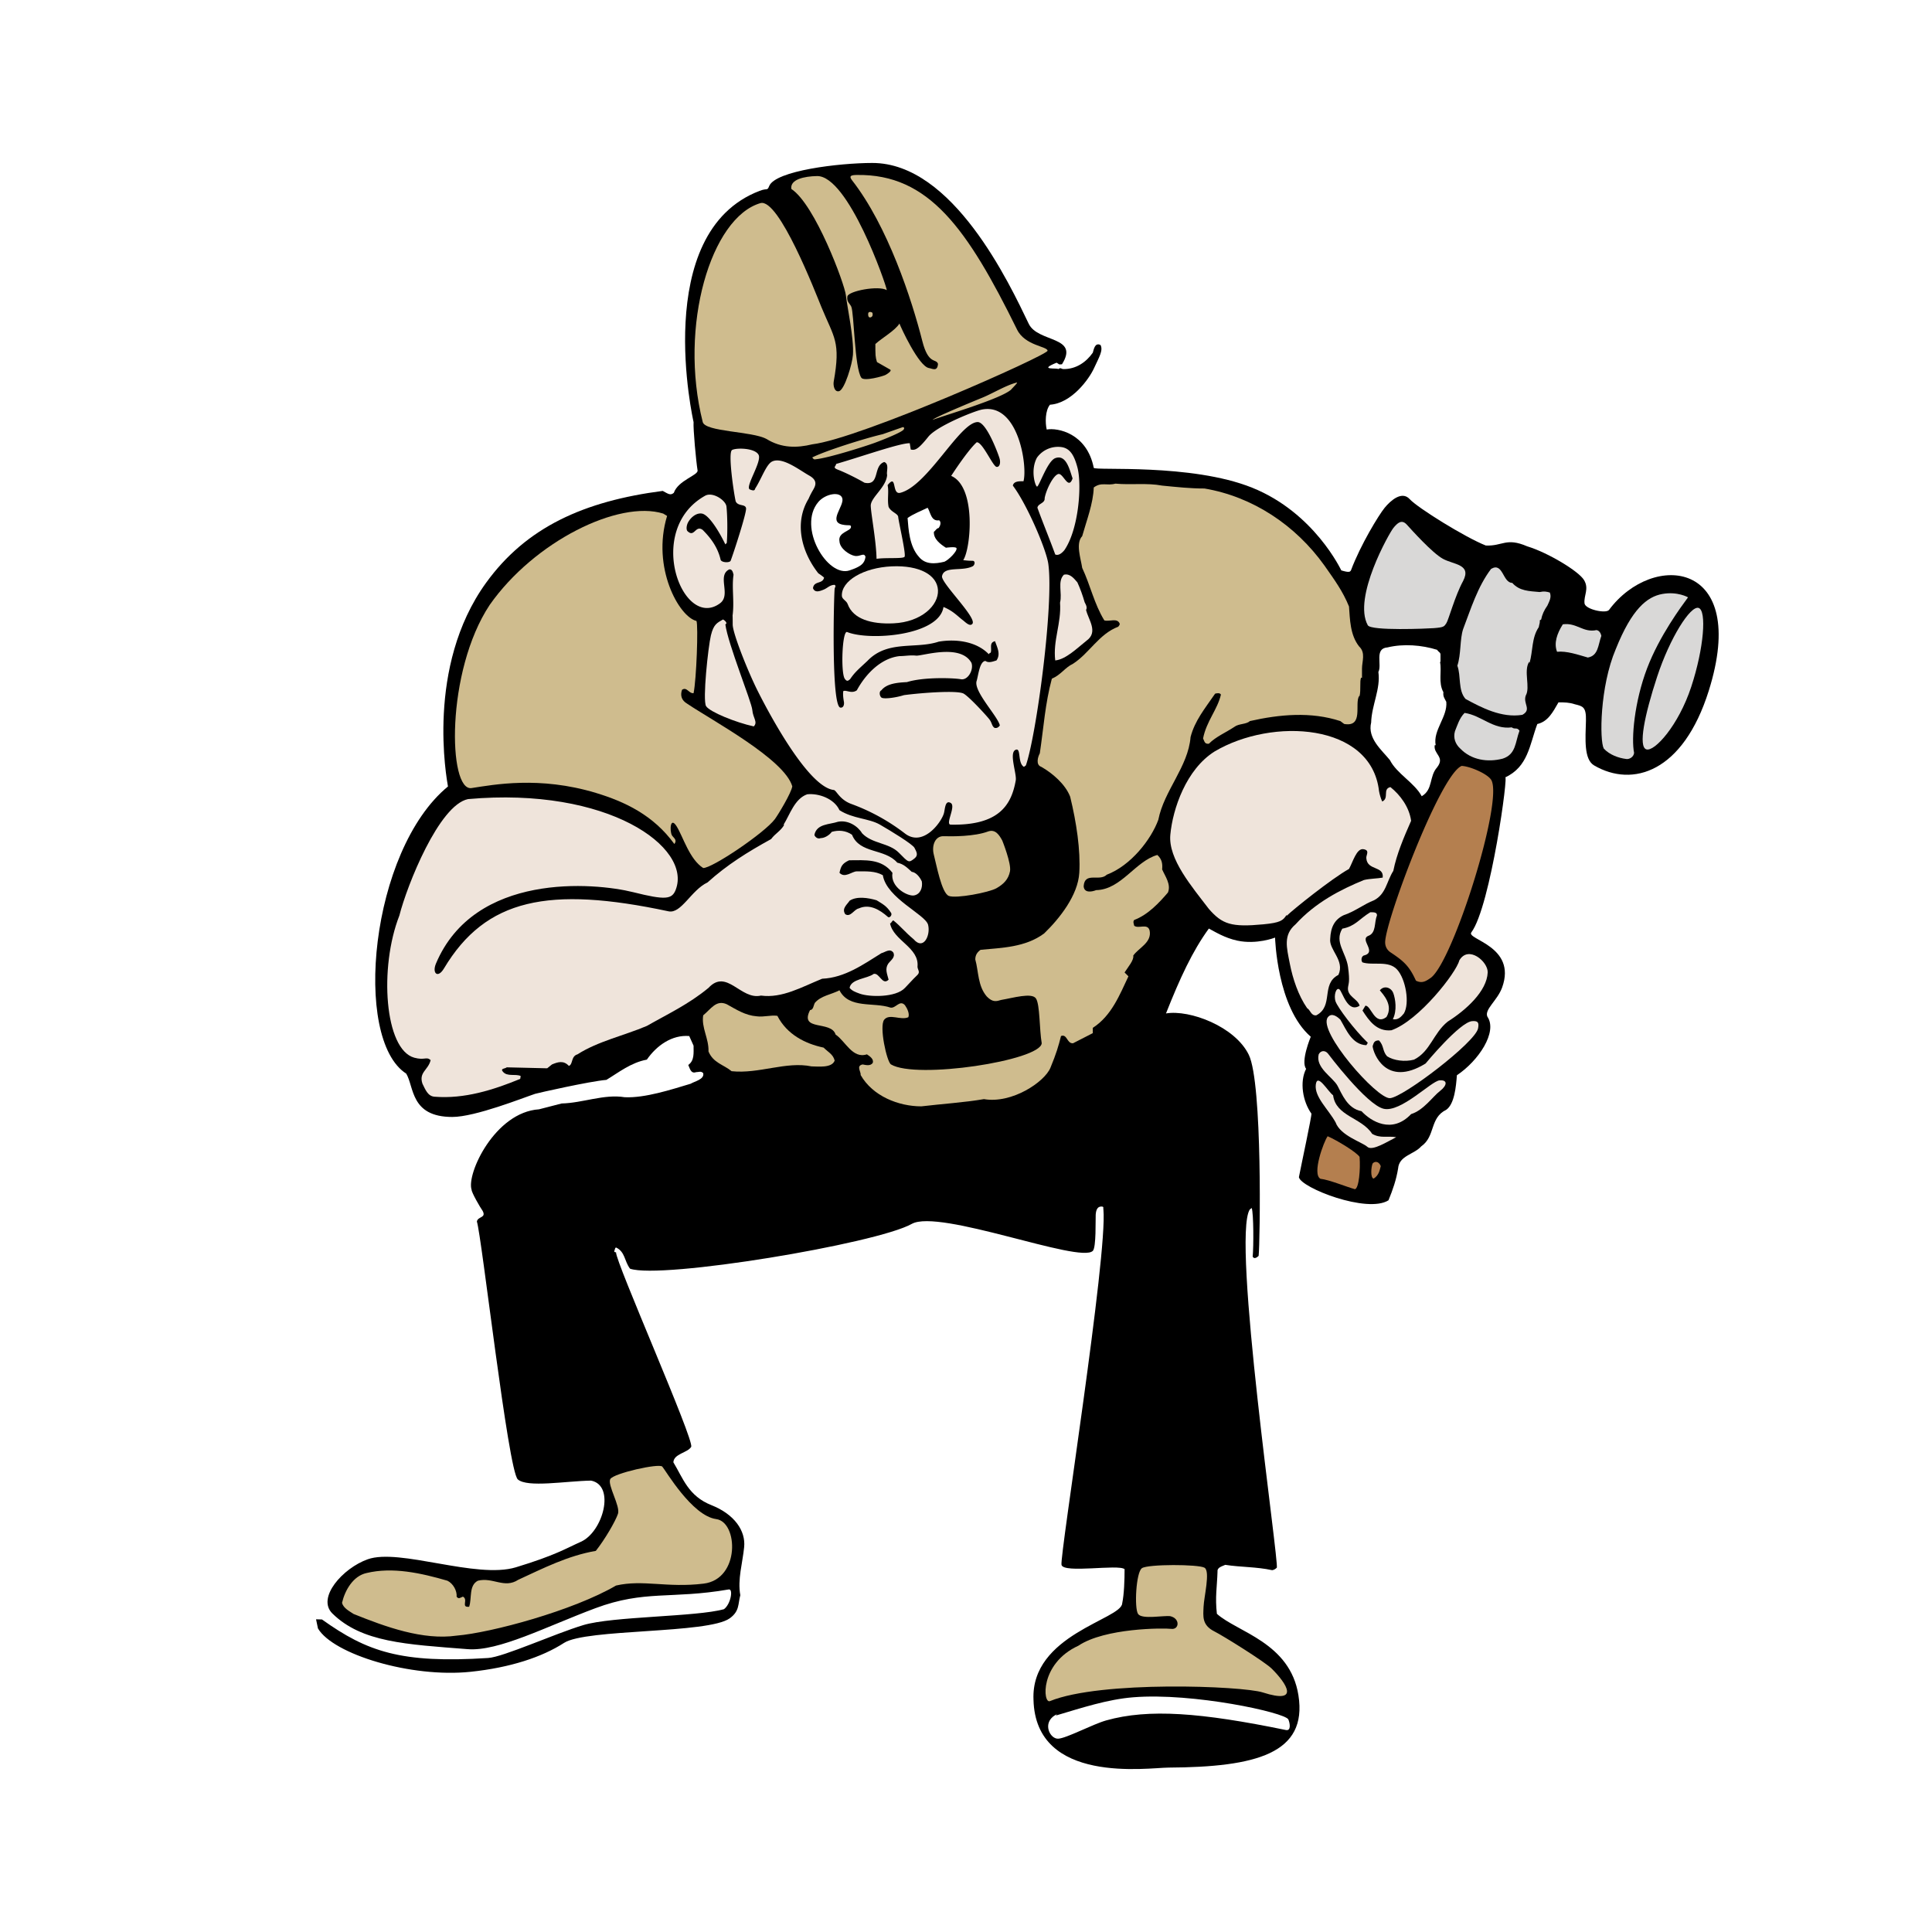 <svg xmlns="http://www.w3.org/2000/svg" width="2500" height="2500" viewBox="0 0 192.756 192.756"><g fill-rule="evenodd" clip-rule="evenodd"><path fill="#fff" d="M0 0h192.756v192.756H0V0z"/><path d="M56.033 110.094c2.114-.048 4.229-.961 6.295-.624 2.018.096 4.66-.769 6.582-1.346.384-.24 1.393-.433 1.249-1.057-.24-.24-.432-.096-.721-.096-.528.191-.625-.434-.769-.721.625-.434.528-1.201.528-1.922l-.432-.962c-1.73-.144-3.268.962-4.229 2.354-1.585.289-2.835 1.297-4.036 2.019-1.682.144-6.836 1.308-7.111 1.393-1.168.385-5.973 2.307-8.264 2.307-4.195 0-3.801-3.024-4.597-4.324-5.365-3.442-3.604-22.262 4.165-28.648-.12-.742-2.243-11.952 3.796-20.312 4.019-5.565 9.777-8.156 17.633-9.177.552.3.769.48 1.105.192.433-1.249 2.45-1.753 2.37-2.234-.149-.896-.448-4.156-.4-4.828 0 0-4.324-18.895 6.583-23.063.812-.311.754.028.961-.48.625-1.538 6.963-2.302 10.282-2.306 8.06-.012 13.697 12.06 15.615 16.048.914 1.897 5.094 1.201 3.316 4.036-.385.048-.254-.012-.541-.156-1.922.781.107.492.156.636.336-.192.24 0 .576 0 1.201 0 2.209-.672 2.883-1.633.096-.289.191-1.057.77-.769.287.529-.145 1.217-.643 2.306-.496 1.09-2.24 3.508-4.402 3.652-.48.592-.48 1.793-.322 2.475 1.082-.201 4.004.36 4.693 3.82.062.311 9.713-.466 15.809 1.985 6.209 2.499 8.865 8.225 8.889 8.249.799.24.865.144.961 0 .961-2.562 2.787-5.542 3.363-6.246.576-.706 1.713-1.73 2.498-.865.785.865 5.525 3.811 7.592 4.628 1.682.081 2.018-.832 4.131.081 2.066.625 5.143 2.482 5.67 3.363.529.88-.031 1.522.049 2.322.061.607 2.15 1.061 2.449.657 4.357-5.861 14.047-4.981 9.947 8.072-2.557 8.132-7.592 9.689-11.436 7.447-1.035-.604-.869-2.639-.816-4.469.039-1.395-.338-1.441-1.105-1.633-.576-.192-1.057-.192-1.635-.192-.576 1.009-1.057 1.922-2.113 2.162-.77 2.066-.914 4.276-3.219 5.333.406-.737-1.441 12.892-3.363 15.456-.529.705 4.564 1.361 3.074 5.493-.469 1.301-1.795 2.195-1.473 2.915 1.041 1.522-.881 4.405-3.043 5.847-.082 1.121-.24 2.866-1.057 3.442-1.684.816-1.059 2.643-2.5 3.651-.721.817-2.209.913-2.307 2.211-.191 1.152-.527 2.113-.959 3.17-2.115 1.346-8.746-1.248-8.938-2.306.24-1.249 1.297-6.149 1.248-6.343-.863-1.2-1.201-3.17-.527-4.468-.576-.721.463-3.202.463-3.202-3.381-2.924-3.562-9.891-3.562-9.891s-1.826.725-3.783.3c-1.238-.268-2.211-.876-2.822-1.202-1.635 2.243-2.883 4.945-4.277 8.469 2.355-.399 6.887 1.297 8.264 4.132s1.121 18.803.979 20.053c-.289.287-.498.271-.594.079.096-1.009.096-4.276-.096-4.853l-.191.145c-1.844 2.786 2.979 35.475 2.689 35.747-.287.272-.48.24-.48.24-1.537-.337-3.123-.288-4.66-.529-.289.145-.816.241-.77.673-.047 1.538-.256 2.531-.064 4.213 2.02 1.826 7.307 2.859 8.137 8.136.914 5.798-4.213 7.159-12.973 7.207-2.051.012-13.26 1.714-13.461-6.776-.279-6.484 8.77-8.006 8.85-9.607.191-.913.238-2.322.238-3.412-.576-.528-6.102.449-6.293-.433-.191-.88 4.613-30.909 4.18-35.458-.047-.156.109-.301-.24-.289-.348.013-.498.331-.529.817-.029.486.064 3.245-.287 3.604-1.273 1.297-15.327-4.229-18.066-2.69-3.541 1.987-25.009 5.549-28.107 4.468-.577-.769-.48-1.682-1.394-2.114-.144.049-.096.241-.192.385.048.096.145.096.192.096-.096.865 7.855 18.811 7.495 19.411s-1.729.673-1.777 1.538c.961 1.585 1.489 3.363 3.796 4.276 2.306.913 3.427 2.562 3.267 4.18-.16 1.618-.673 3.22-.384 4.805-.24.864-.056 1.588-1.057 2.307-2.163 1.554-14.318 1.024-16.528 2.45-2.21 1.426-5.385 2.47-9.322 2.883-5.942.625-13.708-1.745-15.23-4.324l-.192-.913.592.017c4.485 3.202 7.849 4.404 16.576 3.844 1.537-.1 6.583-2.402 9.498-3.283s11.292-.817 14.03-1.586c.672-.48.954-2.052.48-1.97-5.75.993-8.376.032-13.31 1.873-4.933 1.843-9.657 4.324-12.732 4.085-6.196-.484-10.569-.683-13.501-3.556-1.602-1.569 1.042-4.532 3.523-5.412 3.186-1.131 10.828 2.001 14.783.8 3.956-1.202 5.012-1.891 6.486-2.547 2.195-.977 3.476-5.621 1.009-6.102-2.547.047-6.342.721-7.303-.12s-3.604-24.288-4.084-25.729c.096-.529.961-.337.577-1.058-.241-.336-1.105-1.825-1.105-2.114-.529-1.585 2.33-7.735 6.727-8.023.381-.102 2.255-.582 2.255-.582z"/><path d="M84.394 29.458c-.121-1.111-3.063-9.047-5.442-10.606-.145-.961 1.296-1.261 2.558-1.286 3.124-.06 6.907 10.841 6.967 11.381-.821-.492-3.844.09-3.934.631s.254.71.391 1.021c.28.641.321 6.087 1 7.087.264.388 2.207-.156 2.435-.289.228-.132.644-.414.433-.528-.444-.241-.865-.504-1.306-.745-.16-.52-.16-.681-.16-1.802.673-.616 1.952-1.321 2.403-2.042.096.289 1.922 4.294 2.955 4.444.327.048.829.391.889-.42-.18-.571-.954.131-1.562-2.271-1.041-4.116-3.443-11.483-7.015-16.048-.362-.464-.032-.52.48-.528 7.175-.111 11.019 5.333 15.985 15.423.799 1.626 3.043 1.667 3.043 2.114 0 .448-18.679 8.757-23.474 9.337-1.533.37-3.063.397-4.587-.544-1.441-.769-6.092-.692-6.342-1.682-2.415-9.586.829-20.396 5.754-21.838 1.846-.541 5.518 8.987 6.096 10.391 1.261 3.062 1.932 3.423 1.219 7.411-.068.385.066 1.073.528.961.562-.137 1.327-2.726 1.39-3.626.115-1.641-.584-4.834-.704-5.946z" fill="#cfbc8e"/><path d="M102.111 48.017c-.338 0-.961-.048-1.059.433 1.377 1.811 3.34 6.354 3.539 7.816.561 4.084-1.201 17.136-2.24 20.1l-.193.144c-.672-.384-.24-2.018-.865-1.682-.625.337.16 2.394.049 3.027-.432 2.475-1.693 4.517-6.487 4.42-.589-.012.553-1.838 0-2.162-.553-.325-.564.564-.673.997-.22.881-2.078 3.456-3.903 2.042a19.998 19.998 0 0 0-5.345-2.942c-1.196-.442-1.475-1.361-1.754-1.394-2.694-.317-6.864-8.432-7.64-9.994-.937-1.886-2.438-5.637-2.438-6.511 0-.873-.013-.889-.013-.889.192-1.441-.096-2.787.097-4.083-.048-.145-.097-.577-.433-.528-1.249.624.22 2.539-.913 3.378-3.724 2.763-7.568-7.327-1.49-10.73.754-.421 2.063.453 2.13 1.081.081.76.128 2.331.032 3.627l-.144.145c-.625-1.298-1.658-2.979-2.354-3.075-.697-.096-1.306.648-1.442 1.057-.135.409-.048.673.048.721.672.625.769-.673 1.489-.144.817.817 1.489 1.729 1.778 2.93.032.345.919.369 1.009.145.225-.562 1.61-4.79 1.538-5.237-.072-.448-.793-.168-1.033-.688-.168-.697-.801-4.885-.36-5.125.44-.24 2.282-.201 2.643.48.36.681-1.402 3.243-.865 3.459.395.16.48.096.528-.096.624-.961 1.097-2.402 1.682-2.691 1.025-.505 2.738.857 3.699 1.394.961.537.593 1.097.337 1.538s-.385.769-.385.769c-1.441 2.354-.769 5.238.961 7.447.145.097.432.289.577.433-.145.672-1.009.288-1.105 1.057.192.48.657.304 1.057.144.4-.16.625-.48 1.105-.48.145.144.063.128 0 .384s-.384 11.785.578 11.866c.367.03.384-.433.336-.625-.048-.288-.104-.681-.056-1.018.281-.159.825.297 1.354-.087.913-1.682 2.451-3.219 4.276-3.411.528 0 1.049-.112 1.634-.048s4.42-1.249 5.525.721c.241.673-.337 1.763-1.058 1.634-.72-.129-3.699-.24-5.381.288-.961.048-2.018.144-2.546.817-.241.096-.201.552 0 .721.2.168 1.321.048 2.258-.24 1.826-.241 5.366-.496 5.958-.144.592.352 2.257 2.178 2.546 2.546.289.369.24.673.527.865.242.048.385-.048.529-.24-.191-.913-2.691-3.459-2.307-4.469.178-.633.297-1.913.865-1.969.336.24.77.048 1.105-.048.432-.625.096-1.249-.145-1.922-.625.145-.287.721-.432 1.153-.096 0-.145.096-.193.144-1.248-1.297-3.315-1.537-4.997-1.249-2.306.769-5.093-.192-7.111 1.922-.817.768-1.249 1.105-1.729 1.826-.145.096-.28.312-.529-.048-.416-.603-.258-4.862.24-4.661 2.21.898 9.177.376 9.609-2.499.97.393 1.394.913 1.97 1.346.289.24.675.618.913.336.498-.588-3.148-4.087-3.027-4.756.192-1.057 2.012-.438 3.074-.997.229-.162.242-.54-.029-.54-.27 0-.39 0-.931-.061.769-1.153 1.321-7.327-1.202-8.408 0 0 1.622-2.522 2.546-3.352.576-.048 1.586 2.354 1.971 2.45.287.061.469-.36.287-.913-.201-.62-1.316-3.566-2.162-3.555-1.801.024-4.996 6.39-7.735 7.062-.865.192-.288-1.97-1.249-.769.144.673-.048 1.394.096 2.162.24.528.931.667.961 1.009.047.53.811 3.772.63 3.982-.18.21-1.832.06-2.792.198-.03-1.76-.553-4.456-.577-5.285-.024-.829 1.538-1.826 1.634-3.075-.096-.337.24-1.105-.289-1.297-1.153.384-.384 2.402-1.97 2.066-.913-.528-2.042-1.069-2.643-1.297-.601-.229-.191-.337-.191-.577 2.354-.672 6.438-2.113 7.351-2.066l.097.625c.432.108.755-.018 1.753-1.272.841-1.058 4.571-2.563 5.358-2.715 3.656-.711 4.556 5.715 4.136 7.157z" fill="#efe4db"/><path d="M107.492 46.624c.463 1.714.145 6.159-1.297 8.264-.24.288-.578.577-.914.432-.607-1.657-1.201-3.075-1.777-4.66.049-.433.77-.433.721-.961.145-.817.84-2.243 1.346-2.402.504-.16 1.008 1.682 1.441.432-.289-.816-.617-2.435-1.73-2.018-.797.298-1.641 2.922-1.826 2.835-.184-.088-.664-1.649 0-2.883a2.58 2.58 0 0 1 2.451-1.057c.888.128 1.277.884 1.585 2.018z" fill="#efe4db"/><path d="M115.947 48.449c1.49.145 2.787.289 4.229.289 4.805.816 9.082 3.652 11.965 7.688 1.008 1.441 1.824 2.546 2.449 4.083.098 1.25.098 2.835 1.01 3.988.672.625.287 1.489.287 2.209v.913h-.096c-.145.385 0 1.202-.145 1.826h-.046c-.48.769.48 3.123-1.49 2.786l-.383-.288c-2.932-.96-6.055-.673-9.033 0-.338.337-1.105.24-1.539.577-.863.576-1.824.961-2.545 1.682-.434.048-.434-.24-.578-.529.338-1.73 1.441-2.883 1.779-4.372-.098-.193-.385-.144-.578-.096-1.057 1.538-2.018 2.69-2.449 4.324-.24 2.979-2.643 5.333-3.219 8.264-.721 1.97-2.74 4.564-5.143 5.477-.721.721-2.209-.336-2.305 1.153.047.673.768.576 1.248.385 2.498-.048 3.893-2.883 6.102-3.508.48.433.529.913.48 1.441.289.673.914 1.489.578 2.306-.865 1.009-1.971 2.21-3.365 2.739-.143.192-.047.336 0 .576.434.337 1.346-.288 1.539.48.24 1.202-1.105 1.73-1.635 2.499.096.432-.527 1.153-.865 1.682l.385.385c-.865 1.825-1.682 3.939-3.555 5.141v.528l-1.971 1.01c-.623.047-.576-.961-1.201-.722-.24.962-.469 1.754-1.057 3.171-.588 1.418-3.844 3.604-6.631 3.124-1.969.336-4.228.48-6.246.721-2.258 0-4.853-1.01-6.054-3.124.048-.336-.48-.912.192-1.057.288.049.769.192 1.009-.145.144-.384-.289-.672-.577-.864-1.441.48-2.162-1.345-3.123-1.97-.432-1.441-3.652-.289-2.546-2.451.336 0 .336-.48.48-.72.624-.722 1.634-.817 2.45-1.249.961 1.873 3.411 1.152 5.093 1.729.529.096.913-.817 1.441-.241.24.337.48.865.336 1.202-.769.336-1.874-.396-2.402.239-.529.637.252 4.217.673 4.469 2.523 1.514 14.896-.385 15.038-2.113-.24-1.395-.168-3.856-.576-4.469-.408-.613-2.307-.048-3.459.145-.48.144-.854.264-1.441-.337-.914-1.057-.816-2.498-1.152-3.7 0-.432.191-.721.527-.961 2.115-.204 4.469-.24 6.342-1.633 1.539-1.49 3.377-3.808 3.508-6.054.133-2.247-.287-5.045-.912-7.592-.48-1.249-1.779-2.354-2.883-2.979-.576-.192-.336-1.009-.145-1.345.385-2.595.529-4.949 1.201-7.448.912-.384 1.297-1.105 2.113-1.489 1.635-1.057 2.596-2.979 4.518-3.7.047-.096.143-.144.143-.289-.24-.625-1.008-.192-1.537-.336-1.008-1.633-1.393-3.508-2.209-5.238-.145-.96-.674-2.45 0-3.171.432-1.537 1.105-3.267 1.152-4.853.77-.576 1.297-.144 2.162-.384 1.588.148 3.125-.092 4.662.196z" fill="#cfbc8e"/><path d="M84.044 49.747c.168.763-1.423 2.294 0 2.594.631.134.841-.036.859.21.034.462-1.339.511-1.147 1.472.048.721.997 1.352 1.538 1.442.541.09.913-.385 1.057.096-.096.672-.45.958-1.585 1.346-2.204.75-5.237-4.325-3.123-6.823.706-.837 2.233-1.1 2.401-.337zM93.702 51.909c.24.192.096.577-.048.769-.24.048-.288.24-.48.384-.048.721.672 1.25 1.201 1.585 0 0 1.009-.144 1.057.048.079.312-.769 1.153-1.201 1.346-.961.24-1.922.288-2.547-.48-.961-1.057-1.045-2.769-1.135-3.88.601-.421 1.321-.69 2-1.021.288.432.336 1.393 1.153 1.249z" fill="#fff"/><path d="M66.555 51.476c-1.562 5.15 1.201 10.075 2.931 10.475.192.433 0 5.862-.289 7.208-.48.048-.672-.673-1.153-.336-.192.577-.048 1.057.528 1.393 2.466 1.666 9.673 5.51 10.474 8.232-.08.642-1.415 2.845-1.738 3.279-1.024 1.374-6.286 4.921-7.151 4.874-1.361-.865-2.002-3.108-2.643-4.147-.64-1.042-.721.4-.48.88.145.241.529.433.288.817l-.048.048c-2.081-2.867-4.927-4.216-7.832-5.093-5.622-1.697-10.186-.817-12.396-.48-2.335.355-2.595-11.627 1.81-18.273 4.451-6.345 12.893-10.491 17.313-9.113l.386.236z" fill="#cfbc8e"/><path d="M143.959 55.752c1.074.592 2.883.529 2.018 2.21-.816 1.489-1.457 3.907-1.68 4.228-.225.321-.225.4-1.25.48-.582.045-6.264.292-6.582-.288-1.521-2.754 2.162-9.241 2.562-9.721.398-.48.816-.882 1.328-.321.512.562 2.532 2.82 3.604 3.412zM150.879 58.155c.721.817 1.682.817 2.738.913.432-.096.672-.048 1.01.048.191.48-.049.865-.24 1.297-.338.48-.529.913-.625 1.394l-.145.096c.049.192-.049.384-.096.672-.721 1.058-.578 2.403-.914 3.556l-.047-.096c-.576.913.145 2.546-.336 3.364-.289.816.623 1.393-.338 1.921-2.066.336-4.084-.72-5.668-1.585-.77-.865-.434-2.307-.818-3.315.385-1.153.24-2.643.576-3.651.77-2.018 1.443-4.228 2.787-6.006 1.202-.722 1.155 1.392 2.116 1.392z" fill="#d9d8d7"/><path d="M107.492 58.107c.287.625.527 1.297.721 1.97l-.049-.096c.049.145.385.577.191.865.242 1.009 1.25 2.21.049 3.075-.912.721-2.066 1.874-3.123 1.97-.24-2.018.625-3.7.48-5.766.24-.961-.287-2.114.385-2.787.625-.144 1.01.385 1.346.769z" fill="#efe4db"/><path d="M168.416 59.596c-.66.898-2.848 3.832-4.084 7.079-1.279 3.362-1.59 7.048-1.297 8.441-.049.432-.496.657-.785.609-.77-.096-1.666-.417-2.242-1.041-.428-.805-.402-6.166 1.201-9.931 1.602-4.003 3.123-5.22 4.643-5.493 1.523-.273 2.564.336 2.564.336z" fill="#d9d8d7"/><path d="M72.369 62.287c.24 1.922 2.627 7.751 2.69 8.552s.577 1.202.145 1.634c-1.778-.384-4.388-1.441-4.756-2.018-.369-.576.208-5.942.48-7.063.272-1.121.624-1.249 1.201-1.585.144.047.528.384.24.48z" fill="#efe4db"/><path d="M159.287 62.864c.289.048.432.336.48.577-.336.913-.289 1.97-1.346 2.162-1.01-.289-2.113-.673-3.074-.576-.338-.865 0-1.826.576-2.739 1.393-.193 2.018.863 3.364.576z" fill="#d9d8d7"/><path d="M143.719 65.314v.721h-.047c.191.961-.193 2.066.336 3.027-.049.433.096.577.289.961.143 1.49-1.346 2.835-1.059 4.324h-.096c-.145.913 1.057 1.153.24 2.21-.816.913-.385 2.21-1.537 2.883-.721-1.345-2.498-2.258-3.172-3.604-.816-1.009-2.258-2.162-1.873-3.748.047-1.73.961-3.363.721-5.045.385-.721-.432-2.354.912-2.451 1.586-.384 3.412-.24 4.949.24.145.242.337.242.337.482z" fill="#fff"/><path d="M150.83 72.569c.289.24.529-.048.77.336-.434 1.154-.336 2.354-1.682 2.787-1.49.385-3.123.145-4.229-1.008-.48-.433-.721-1.058-.529-1.73.24-.577.434-1.297.961-1.826 1.682.24 2.836 1.682 4.709 1.441z" fill="#d9d8d7"/><path d="M137.586 78.927c.047.288.176.753.32 1.041.721-.336 0-1.249.816-1.441.961.769 1.873 1.97 2.066 3.364-.721 1.634-1.441 3.314-1.777 4.997-.674 1.057-.723 2.307-1.922 2.931-1.01.384-1.908 1.121-3.027 1.489-.914.433-1.297 1.201-1.346 2.354-.145 1.105 1.49 2.162.816 3.604-1.777.913-.432 3.123-2.211 4.036-.527.048-.576-.529-.912-.721-.865-1.25-1.426-2.898-1.73-4.469-.305-1.569-.672-2.835.578-3.892 1.969-2.162 4.469-3.459 6.822-4.42.576-.144 1.346-.144 1.873-.241.145-1.201-1.537-.672-1.633-1.922-.049-.336.4-.801-.289-.913-.689-.111-1.057 1.298-1.441 1.971-1.729.961-5.621 4.084-6.197 4.661l-.049-.048c-.336.529-.607.753-2.307.913-3.182.3-4.084 0-5.428-1.538-1.682-2.21-4.068-4.971-3.844-7.399.24-2.594 1.584-6.534 4.42-8.312 5.75-3.411 15.632-2.835 16.402 3.955z" fill="#efe4db"/><path d="M148.777 77.806c1.26 2.042-3.785 18.078-6.02 19.748-.432.289-.828.612-1.488.289-.674-1.49-1.25-1.971-2.547-2.835a1.167 1.167 0 0 1-.523-.931c-.113-1.855 5.473-16.811 7.635-17.663.863.047 2.574.797 2.943 1.392z" fill="#b47f4f"/><path d="M67.42 88.761c-.375.98-1.025 1.057-4.229.256-3.916-.979-15.855-2.001-19.699 7.127-.4.961.188 1.505.801.48 4.164-6.966 10.451-8.253 22.406-5.702 1.268.27 2.258-2.114 3.892-2.883 1.97-1.777 3.988-3.026 6.342-4.324.433-.577.913-.769 1.297-1.394l-.048-.048c.625-1.009 1.105-2.594 2.354-3.027 1.153-.12 2.691.433 3.219 1.585 1.346.865 2.931.805 4.036 1.442 1.105.636 3.267 1.958 3.447 2.318.181.36.42.721.012 1.045-.598.475-.588.433-1.573-.564-.985-.997-2.655-.876-3.664-1.934-.432-.721-1.394-1.345-2.403-1.153-.864.289-2.114.192-2.354 1.297 0 .144.288.48.625.336.385 0 .865-.289 1.105-.625.672-.192 1.394-.144 2.018.288.769 1.921 3.268 1.345 4.517 2.787.672.145 1.009.529 1.441.913.433.048.817.528 1.009.961.097.625-.144 1.273-.769 1.394s-2.402-.817-2.162-2.258c-1.105-1.442-2.739-1.249-4.324-1.249-.721.336-.816.625-.961 1.249.528.577 1.249-.144 1.729-.144.961 0 1.826-.048 2.595.384.384 2.306 4.252 3.916 4.517 4.949.264 1.033-.457 2.595-1.442 1.441-.816-.672-1.297-1.297-2.018-1.874-.144 0-.192.288-.336.288.336 1.73 2.931 2.403 2.739 4.325 0 .288.3.516 0 .816-.3.3-.336.312-1.25 1.297-.913.985-3.556.925-4.516.577-.469-.17-.769-.289-1.009-.577.144-.912 1.778-.912 2.402-1.393.577-.145.865 1.201 1.49.576-.144-.576-.384-1.057-.048-1.586.289-.384.721-.624.529-1.104-.336-.48-.817-.048-1.201.048-1.778 1.105-3.652 2.45-5.91 2.547-2.018.816-3.988 1.97-6.102 1.681-2.018.48-3.411-2.738-5.237-.769-1.97 1.634-4.132 2.643-6.15 3.796-2.258.961-4.9 1.538-6.918 2.835-.673.192-.433 1.009-.865 1.153-.529-.576-1.105-.385-1.682-.145l-.48.385-4.035-.096c-.145.144-.673.096-.385.432.433.529 1.249.192 1.778.433l-.048.288c-2.691 1.105-5.573 2.019-8.552 1.778-.673-.049-.913-.721-1.202-1.298-.384-1.152.577-1.346.817-2.354-.432-.385-.587.047-1.633-.24-2.963-.817-3.523-8.985-1.49-14.174.769-3.027 3.956-11.036 6.855-11.627 13.996-1.247 22.342 4.807 20.723 9.035z" fill="#efe4db"/><path d="M99.996 83.86s.926 2.294.77 3.075c-.156.781-.613 1.261-1.346 1.682s-4.037 1.057-4.757.769c-.721-.288-1.237-3.135-1.489-4.084-.252-.949.132-1.898.96-1.874.829.024 3.075.048 4.469-.48.721-.241 1.104.384 1.393.912z" fill="#cfbc8e"/><path d="M88.897 91.067c.144.192-.096.529-.289.433-.865-.769-1.874-1.345-2.931-.865-.48.096-.816.913-1.345.576-.384-.576.192-.96.432-1.345.721-.48 1.874-.288 2.691-.048.626.385 1.01.577 1.442 1.249z"/><path d="M137.377 91.356c-.287.672-.049 1.729-.865 2.018-.912.384.961 1.634-.48 1.97-.24.144-.24.528-.096.673 1.01.336 2.607-.229 3.459.721.854.949 1.273 3.352.674 4.372-.301.36-.578.673-1.105.577.443-.878.252-2.03.049-2.595-.205-.565-.914-.817-1.346-.288.299.384 1.381 1.465.66 2.666-1.201.9-1.525-1.178-2.102-1.129l-.289.48c.674 1.057 1.441 2.113 2.883 1.97 2.752-.961 6.486-5.766 6.775-6.967.9-1.562 2.883.12 2.834 1.201-.082 1.87-2.162 3.747-3.988 4.9-1.441 1.153-1.729 2.979-3.363 3.796-.912.24-2.018.096-2.689-.336-.48-.528-.289-1.057-.816-1.586-.529 0-.529.336-.625.577.047.673 1.32 4.18 5.285 1.729 0 0 3.422-4.156 4.66-4.229.566-.033.684.133.576.721-.254 1.389-7.482 6.895-8.793 6.967-1.309.072-7.248-6.692-6.197-8.071.385-.505.961-.049 1.25.239.576.961 1.152 2.499 2.594 2.547l.145-.24c-1.346-1.297-3.016-3.531-3.219-4.132-.205-.601.07-1.441.383-1.201s.816 2.402 2.018 1.634c-.191-.721-1.297-.913-1.152-1.874.049-.36.193-.517 0-1.97-.191-1.454-1.393-2.499-.576-3.844 1.297-.241 1.682-.961 2.787-1.634.284.002.718-.046.669.338z" fill="#efe4db"/><path d="M75.492 101.397c.721.097 1.394-.144 2.066-.048.961 1.874 2.787 2.786 4.612 3.171.433.433.961.673 1.105 1.297-.288.77-1.682.577-2.307.577-2.546-.528-5.237.769-7.976.48-.817-.673-1.826-.817-2.306-1.97.047-1.297-.721-2.354-.529-3.604.77-.625 1.297-1.586 2.354-1.105.963.53 1.828 1.107 2.981 1.202z" fill="#cfbc8e"/><path d="M138.051 110.623c1.717.396 4.744-2.763 5.572-2.835.83-.072.77.504.049 1.057s-1.635 1.922-2.883 2.307c-1.922 2.029-4.025.709-4.949-.288-1.418-.265-1.945-1.706-2.402-2.547s-2.211-1.778-1.873-3.123c.191-.384.623-.433.912-.097 0 0 3.855 5.13 5.574 5.526z" fill="#efe4db"/><path d="M133.004 109.277c.277 2.103 2.836 2.21 3.893 3.844.816.48 1.537.192 2.402.337-.865.432-2.391 1.417-2.883.96-.492-.456-2.689-1.104-3.17-2.45-.721-1.297-2.115-2.522-1.971-3.747.145-1.226 1.202.672 1.729 1.056z" fill="#efe4db"/><path d="M135.646 115.428c.098 1.218-.064 3.14-.465 3.219-.863-.24-2.576-.945-3.443-1.04-.863-.48.338-3.717.721-4.245.93.401 2.947 1.633 3.187 2.066zM137.762 116.341c-.096.288-.145.912-.721 1.249-.336-.097-.24-1.169-.096-1.506.145-.191.576-.32.817.257z" fill="#b47f4f"/><path d="M71.456 151.56c2.199.291 2.402 5.99-1.249 6.438-3.652.449-6.054-.432-8.745.192-4.276 2.499-12.444 4.709-15.904 4.997-3.363.48-7.063-.864-10.282-2.162-.433-.288-1.009-.577-1.153-1.105.288-1.249 1.105-2.69 2.45-2.979 2.595-.625 5.43 0 8.072.769.577.288.961 1.009.913 1.586.192.288.384.096.625 0 .577.288-.24 1.104.625 1.009.288-.865-.048-2.114.865-2.595 1.489-.384 2.643.817 4.036-.096 2.499-1.153 4.949-2.402 7.736-2.883.913-1.153 1.955-2.946 2.21-3.7.256-.752-1.072-2.883-.769-3.459s4.869-1.602 5.189-1.249c.321.352 2.964 4.916 5.381 5.237zM120.176 156.412c.592.353-.062 2.946-.096 3.892s-.191 1.826 1.088 2.467c.836.417 5.021 3.018 5.734 3.731 1.473 1.474 2.836 3.556-.912 2.354-2.051-.657-16.191-1.201-21.236.865-.709.289-1.043-3.748 2.834-5.526 2.643-1.777 8.488-1.777 9.273-1.682.785.097.912-1.024-.096-1.265-.625-.096-2.836.352-3.221-.225-.385-.577-.207-4.147.385-4.564.592-.415 5.655-.398 6.247-.047z" fill="#cfbc8e"/><path d="M128.537 171.547c.152.328.309 1.17-.24 1.058-8.488-1.746-13.693-2.146-17.922-.962-1.365.384-3.988 1.794-4.805 1.826s-1.617-1.569-.289-2.354c.322-.189.049.048.049.048 2.594-.769 5.16-1.618 7.734-1.825 5.942-.482 15.153 1.52 15.473 2.209z" fill="#fff"/><path d="M86.798 31.67a.268.268 0 0 0 .265-.271c0-.15-.004-.222-.148-.258-.24-.06-.299.061-.299.21 0 .15.034.319.182.319zM93.042 41.891c.192-.24 3.663-1.682 4.984-2.223.973-.397 2.412-1.266 3.424-1.501.16-.038-.459.561-.564.697-.978.905-6.467 2.522-7.844 3.027zM90.078 42.612c.201.04.121.176.081.24-.169.267-1.942.982-2.863 1.322-1.03.379-4.669 1.526-5.885 1.642-.321.079-.27-.169-.401-.161 1.297-.672 5.368-1.949 7.05-2.334l2.018-.709z" fill="#cfbc8e"/><path d="M84.573 60.27c.541 1.501 2.378 2.022 4.565 1.921 2.812-.129 4.513-1.804 4.444-3.303s-1.811-2.512-4.623-2.382c-2.812.13-5.035 1.449-4.965 2.949.014.334.453.463.579.815z" fill="#efe4db"/><path d="M164.252 74.764c-.812-.267-.188-3.386 1.082-7.254 1.271-3.869 3.328-7.123 4.139-6.856s.535 3.995-.736 7.864c-1.272 3.868-3.675 6.513-4.485 6.246z" fill="#d9d8d7"/></g></svg>